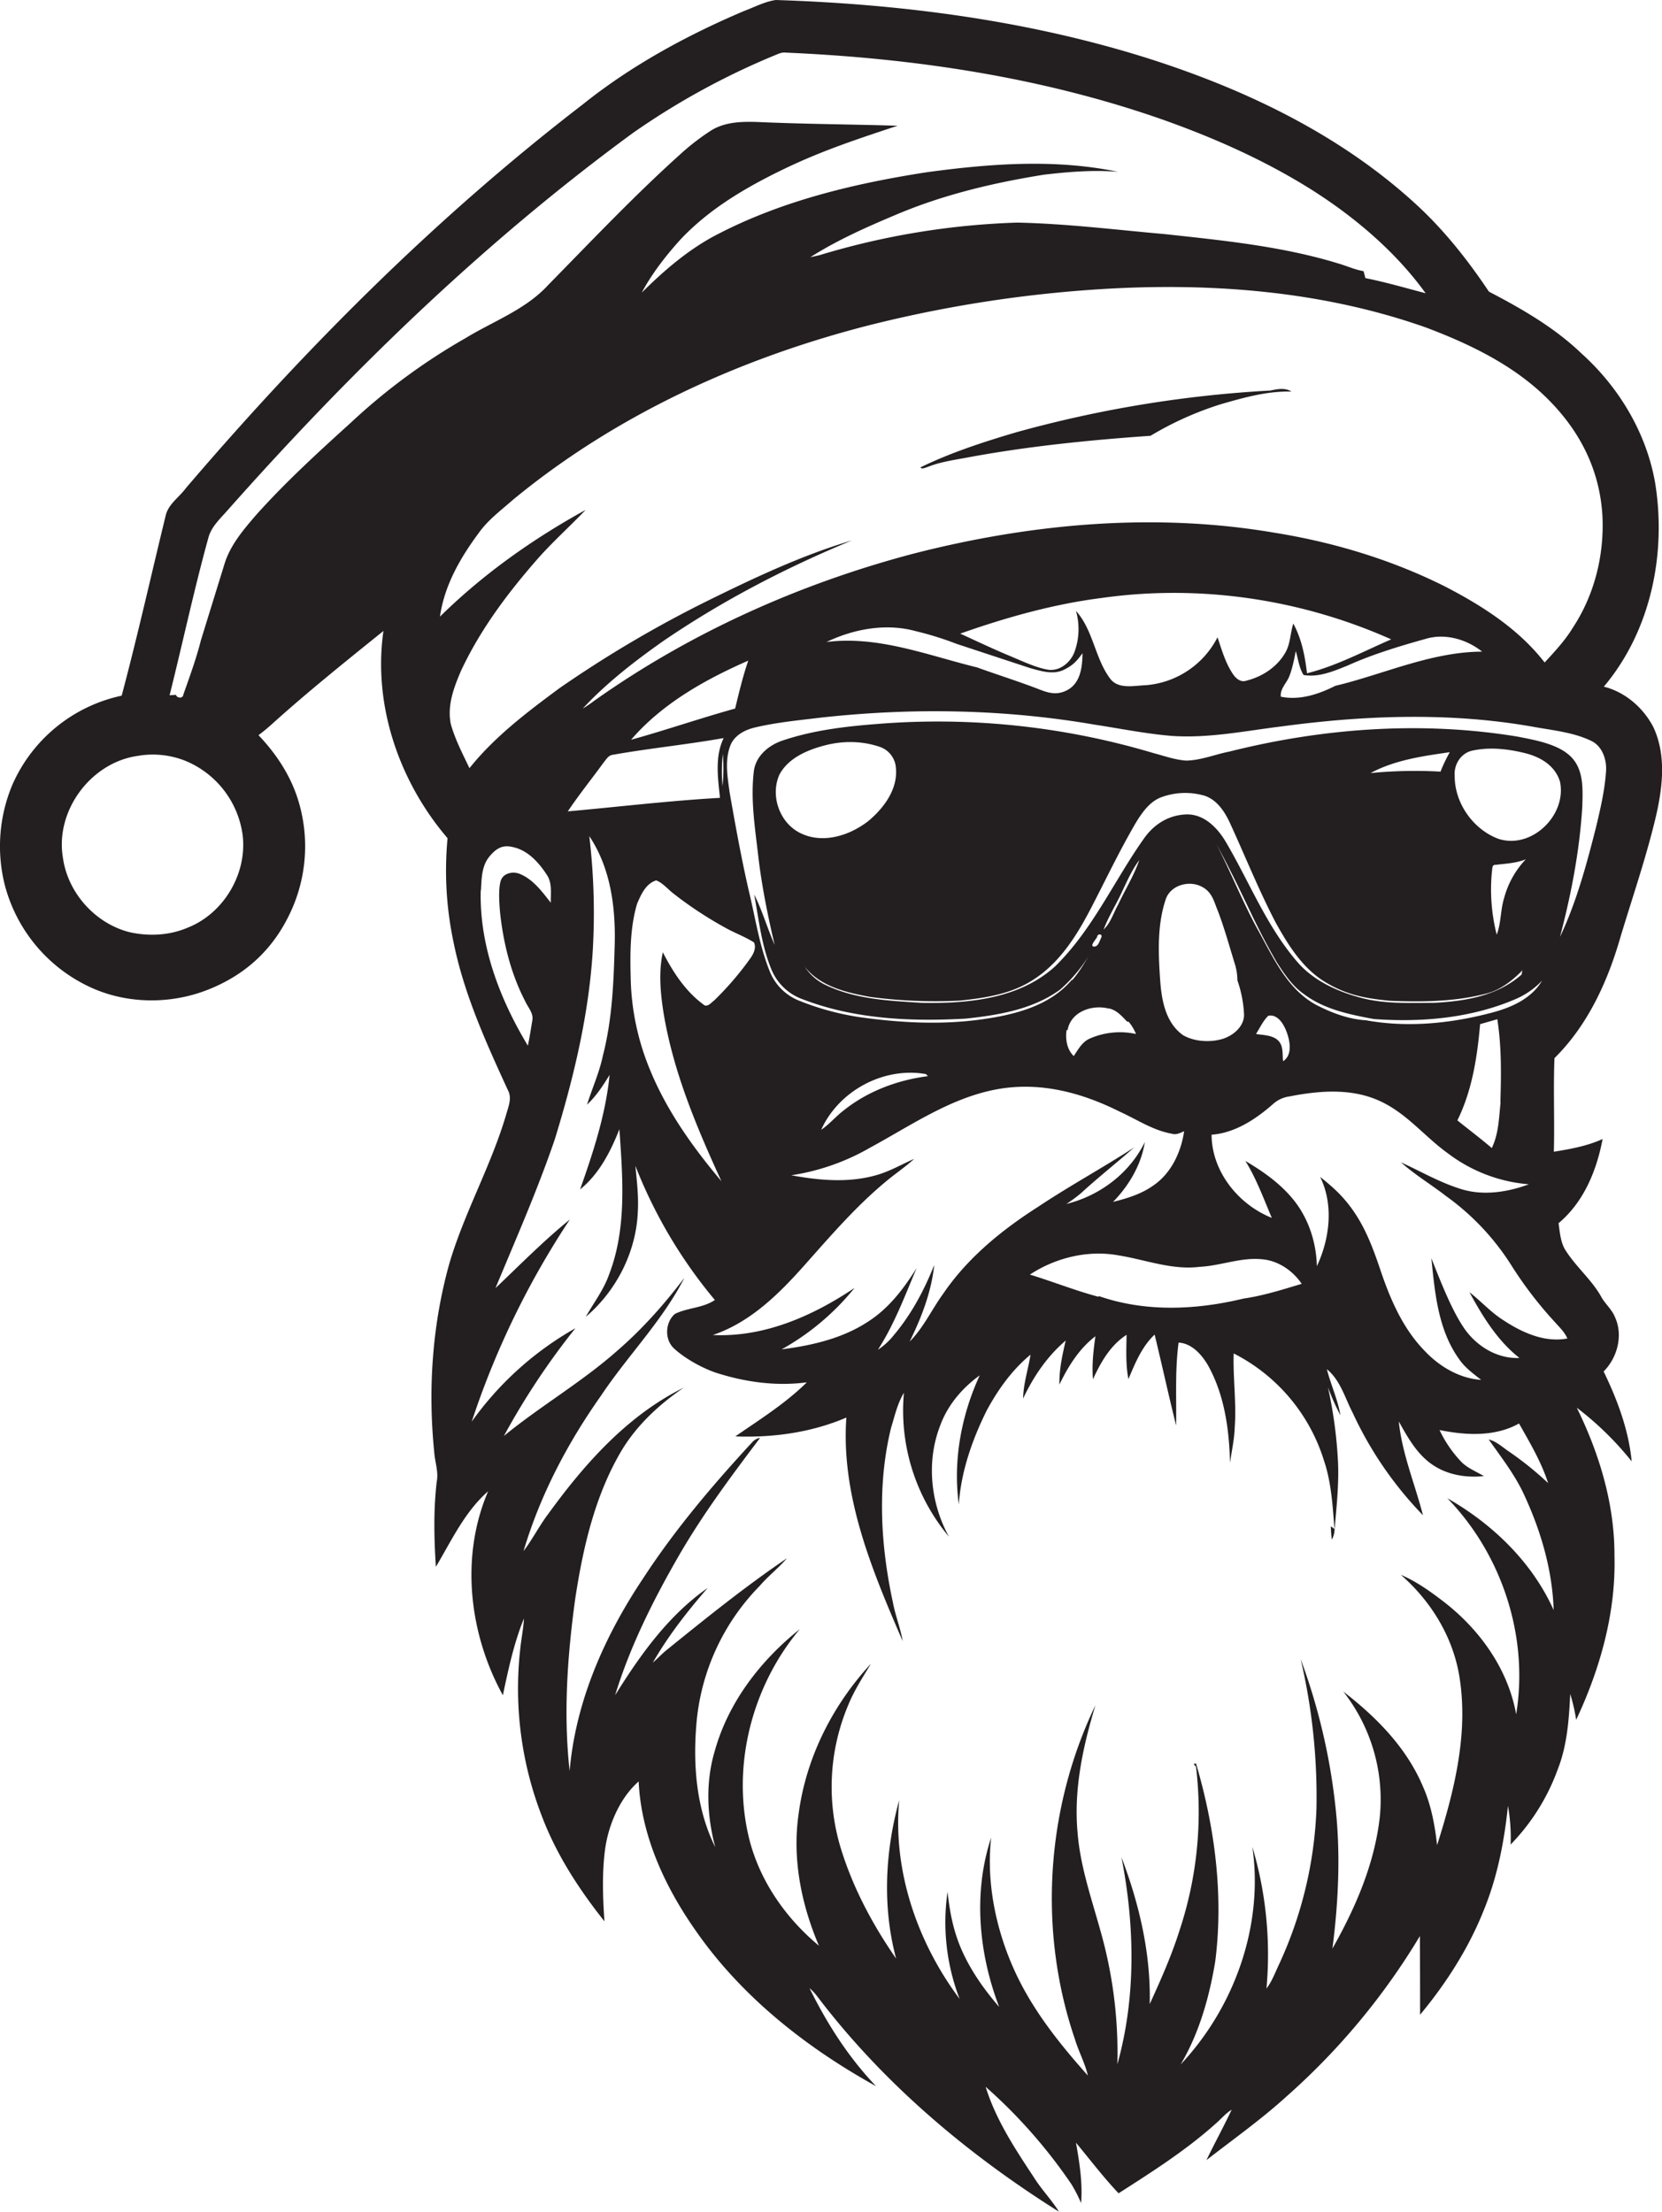 <svg id="Layer_1" data-name="Layer 1" xmlns="http://www.w3.org/2000/svg" viewBox="0 0 811.4 1080"><title>biseeise_Black_SANTA_flat_black_logo_White_background_0c216d56-3e29-4ad5-9cd6-056f5b8ef167</title><path d="M453.2,227.9c6.1-2.4,12.7-3.3,19.1-4.5,29.5-5.5,59.5-8.5,89.4-10.6a158.6,158.6,0,0,1,34.6-15.5c11.1-3.2,22.5-6.4,34.2-6.1-3.2-2-6.9-1.2-10.3-.5a581.4,581.4,0,0,0-124.1,20.4c-15.9,4.7-31.9,9.9-46.7,17.1C449.8,229.4,452.2,228.2,453.2,227.9Z" fill="#231f20"/><path d="M791.2,457.3c6-19.9,12.8-39.5,17.5-59.8,3.1-13.9,4.7-29.1-1.5-42.4-4.9-9.5-13.8-17.2-24.2-19.8,23-27.3,30.7-65.1,25-99.8-4.3-24.2-17.6-46.4-35.8-62.8-13.2-12.7-29.2-21.9-45.3-30.3-10.5-15.7-22.3-30.6-36.3-43.3C654.3,66,609.3,44.3,563,29.3,503.6,10.2,441,2,378.7,0c-5.4.8-10.4,3.5-15.5,5.4-28,11.9-55,26.6-78.7,45.6C213.1,105.9,149.2,169.9,90.8,238.3c-3.2,4.4-8.3,7.6-9.8,13-7.2,29.5-13.8,59.1-21.6,88.4A75.5,75.5,0,0,0,6,383.3,77.5,77.5,0,0,0,2.3,432a76.2,76.2,0,0,0,43.2,50.7c17.5,7.6,38,7.6,55.7.7s30.5-18.5,38.7-34.1a76.3,76.3,0,0,0,5.6-58.8c-3.7-11.9-10.7-22.5-19.3-31.5,2.1-1.6,4.1-3.2,6.1-5,17.7-16,36.3-30.9,54.9-45.9-5.2,36.3,7.7,73.6,31.3,101.2a169.1,169.1,0,0,0,2.9,50.7c5.1,25.3,15.8,48.9,26.5,72.2,2.2,3.9.3,8.2-.8,12.1-7.4,25.2-20.6,48.1-27.9,73.3-8.2,29.7-10.3,60.9-7.2,91.5,0.3,4.8,2.2,9.6,1.2,14.5-1.6,13.8-1.3,27.7-.4,41.5,7.6-12.8,14.1-26.9,25.5-36.9-13.7,32-9.3,69.6,7.2,99.6,2.7-12.7,5.4-25.5,10.3-37.5-0.3,5.3-1.4,10.4-1.9,15.7A172.6,172.6,0,0,0,264.6,887c7.1,18.7,18.1,35.6,30.5,51.2-0.8-11.4-1.2-23,.2-34.4s6.7-25.3,16.5-33.9c1.2,26.3,12.7,51.2,27.6,72.5,22.4,32.4,54.1,57.4,88.3,76.3-13.4-14-24-30.6-32.5-47.9a26.1,26.1,0,0,1,3.6,3.8c32.1,42.4,73.3,77.2,118.2,105.4-3.6-5.8-8.4-10.7-12-16.4-9.3-14.1-18.8-28.4-23.8-44.6a253.1,253.1,0,0,1,41.9,47.6,68.9,68.9,0,0,1,4.7,9.2c0.8-9.9-.8-19.8-2.5-29.5,6.9,8.3,13.4,16.9,20.8,24.7,16.4-10.5,32.9-21,47.4-34,2.6-2.2,4.8-5,7.8-6.8-3.9,8.3-8.3,16.3-12.3,24.6,13.1-10.2,26.8-19.9,39.1-31.1a333.3,333.3,0,0,0,65.1-78.3q0.1,19.2.1,38.4c12.8-15.4,23.8-32.6,31.2-51.3,6.6-16.2,9.9-33.4,11.7-50.7a90.4,90.4,0,0,1,1.3,18.9,102.9,102.9,0,0,0,23-36.7c4.6-11.7,5.5-24.4,6.1-36.8a88.1,88.1,0,0,1,2.9,12.6c11.7-24.9,19.4-52.2,18.7-79.9,0.1-25.3-7.3-49.9-18.4-72.5a152.4,152.4,0,0,1,26.8,26.2c-1.5-15.4-7-30.1-13.7-43.9,6.7-6.7,9.6-17.6,5.6-26.4-1.4-3.6-4.4-6.2-6.4-9.4-4.8-9-13.1-15.5-18.3-24.2-2-3.8-2.3-8.2-2.9-12.4,12.3-10.3,18.6-25.7,21.5-41.1-7.5,3.4-15.7,4.9-23.8,6.2,0.4-15.2-.3-30.5.3-45.7C775.3,500.5,785,479,791.2,457.3Zm-7.1-81c-0.6,9.5-2.8,18.8-5,28-4.6,18.1-9.5,36.3-17.5,53.2,5.5-20.9,9.6-42.2,10.9-63.8,0.2-8.1.8-17.4-5.2-23.8s-17.2-8.4-26.4-10.2c-46.7-7.7-94.9-4.2-140.7,7.3-7.1,1.4-13.9,4.3-21.2,4.4-5.5-.4-10.7-2.3-16-3.7a367.8,367.8,0,0,0-134.5-14.2c-15.5,1.2-31,3-45.8,7.9-6.8,2.1-13.4,7.2-14.6,14.7-1.8,14,.5,28.1,2.1,42s4.6,29,8,43.3c-3.6-8.1-6-16.7-10-24.6,2.3,12.4,3.6,25.1,8.5,36.8A25.9,25.9,0,0,0,392,488c25.2,9.7,52.8,10.9,79.5,9.4,16-1.7,32.8-4.5,46.1-14.2a75,75,0,0,0,14.9-18c-2.8,4.6-5.5,9.4-9.1,13.5l-0.2,3.6,0.2-4c-11,13.2-28.8,17.4-45.1,19.6-19.5,2.6-39.2,1.5-58.5-1.2a131.1,131.1,0,0,1-30-8.2,25.5,25.5,0,0,1-13.8-13.7c-5.3-12.8-7.2-26.7-10.5-40.1-3.6-15.8-6.5-31.8-9.3-47.8-1-7.4-2.4-15.2.2-22.4,1.7-5.1,6.9-8,11.9-9.2,10.4-2.5,21.1-3.5,31.7-4.8,44.6-5,89.8-4.3,134.1,3.3,12.4,1.9,24.8,4.4,37.3,5.5,18.3,1.4,36.4-2.4,54.4-4.6,40.8-5.5,82.6-7,123.3.3,9.4,1.7,19.1,2.6,27.8,6.8C782.1,364.3,784.4,370.6,784.1,376.3ZM727.9,494.6c-19.8,5.2-40.8,7.3-61.1,3.6-8.5-.5-16.9-3.7-24.4-7.6-14-7.7-20.8-23-28.2-36.4s-13.2-28.1-20.3-41.9c5.6,10.2,10.7,20.7,15.7,31.2s8.8,17.9,13.8,26.5c3.7,5.7,7.6,11.6,13.3,15.5,9.8,7.4,22.2,9.9,34,12.1,23.3,1.7,47.3-.4,68.9-9.6a39.1,39.1,0,0,0,13.3-9.2C747.6,487.8,737.6,492.1,727.9,494.6Zm4.7,43.6c-0.8,7.5-.9,15.4-4.3,22.4-5.5-4.7-11.2-9-16.8-13.5,7.2-14.6,9.7-30.9,11.1-47l8.4-2.4C733.1,511.1,732.9,524.7,732.5,538.2Zm-106.2-20c-0.4-3.4.3-7.6-2.5-10.2s-7.1-2.5-10.7-3.1c1.9-3,3.4-6.4,6-8.9,4.6-.9,7.5,4.1,8.9,7.8S631.4,515,626.4,518.2ZM436.5,651.8a33.4,33.4,0,0,1-7.9,7.3c8-12.4,13.2-26.4,18.9-39.9-6.1,9.8-13.3,19.3-23,25.7-12.7,8.6-28,12.1-42.9,14a122.2,122.2,0,0,0,35.6-30c-20.4,13.7-44.1,24.2-69.2,23,19.3-6.5,33.8-21.6,46.9-36.5,11.8-13.3,23.6-26.8,37.3-38.2,4.6-3.9,9.6-7.2,14.1-11.3-6.2,2.7-12.1,6.2-18.7,8-13.5,3.8-27.7,2.5-41.3,0a109.8,109.8,0,0,0,38.5-13.5c19.4-10.5,38-23.5,59.9-28.1s42.9,1,61.9,10.5c8.4,3.8,16.3,9.2,25.5,10.8,2.1,0.7,4.1-.4,6-1.2-1.5,10.3-6.4,20.7-15.2,26.6-5.8,4.1-12.7,6.2-19.5,7.9,7.7-7.9,13.8-18.1,15.5-29.2-7.4,15.2-22,26.2-38.3,30.2a67,67,0,0,0,7.3-5.4c8.4-7.7,17.3-14.7,25.8-22.2-15.4,10-31.6,18.8-46.9,29-17.7,11.3-34.4,24.9-46.3,42.4-5.6,7.7-9.6,16.6-16.4,23.4,5.8-11.8,10.6-24.2,12-37.4C451.2,630,445,641.7,436.5,651.8ZM353.3,360.4c-4.4,9.1-2.8,19.5-1.8,29.2-24.8,1.4-49.6,4.4-74.3,6.6,5.5-8.2,11.8-16,17.6-24,1.2-1.4,2.2-3.3,4.2-3.6C317,365.4,335.3,363.6,353.3,360.4Zm-45.1.7c15.2-17.6,36.1-29.3,57.1-38.5-2.6,7.6-4.5,15.5-6.4,23.4C341.9,350.7,325.2,356.5,308.2,361.2Zm44.6,23.2a77.6,77.6,0,0,1,.1-16.1A88,88,0,0,1,352.7,384.3ZM311,441.4c1.9-4.5,4.3-10,9.4-11.5,3.4,1.4,5.7,4.4,8.6,6.6a188.2,188.2,0,0,0,25.8,16.9c4.4,2.4,9.1,4.1,13.3,6.8,1.3,2.8-.4,5.9-2.1,8.2a148.5,148.5,0,0,1-17.3,20.1c-1.4,1-2.7,2.9-4.6,2.5-9.2-6.5-15.5-16.2-20.5-26-2.1,9.7-1.2,19.6.3,29.3,4.7,28.9,16.2,56.1,28.3,82.5-13.9-16.5-26.7-34.4-34.9-54.5a123,123,0,0,1-9.4-45.1C307.6,465.3,307.6,453,311,441.4Zm89.9,110.3c8.6-19.1,30.6-30.9,51.2-27.2l0.9,1c-14.9,1.9-29.5,7.4-41.2,16.8C408,545.2,404.9,549,400.9,551.7Zm140.3-59.3c3.9,0.7,6.5,3.8,9.1,6.5h0.7a23.2,23.2,0,0,1,3.6,6,36.8,36.8,0,0,0-22.7,2.3c-3.7,1.7-5.6,5.4-7.7,8.5-3.4-3.4-4.1-8.2-3.5-12.7h0.5C522.8,493.9,533.3,490.4,541.3,492.5Zm-5.6-35c0.4-1.7,2.9-1.4,2,.5s-1.5,4.5-3.6,4.3S535,458.8,535.7,457.4Zm3.2-3.5c2.2-5.9,5.5-11.2,8.2-16.8s5.3-11.9,9.2-17.1c-2.6,7.6-6.9,14.4-10.3,21.7C543.6,445.7,542.3,450.6,538.8,453.9ZM546,613c13.2,2.1,26.1,7.3,39.7,5.6,10.2-.5,20-4.7,30.3-3.7,7.9,0.6,15.1,5.5,19.5,12-9.3,2.8-18.7,5.8-28.4,7.2-23.1,5.6-47.9,6.7-70.6-1.2l-0.3.3c-11.3-3-22.2-7.4-33.4-10.8C515.4,614.1,531.2,610.3,546,613Zm31.6-107.5c-8.6-6.1-10.5-17.1-11.2-26.9-0.9-13-1.5-26.6,2.6-39.1,2-6.7,10.2-9.5,16.4-7.1s7.1,7.4,9,12c3.3,8.5,5.7,17.4,8.4,26.1a27.5,27.5,0,0,1,1.3,8.2,58.4,58.4,0,0,1,3.2,15.8c0.7,6.5-5.4,11.5-11.1,13S583.2,508.7,577.6,505.5Zm165.2-31.2c0.5-1.8.3,1.5-.1,1.7-11.8,10.4-27.8,13-43,13.7-11.6,0-23.3.6-34.6-2.3s-23.3-8.1-31.4-17.3c-15.2-17.4-23.6-39.2-35.2-58.9-4.1-7-10.8-13.9-19.6-13.5s-15.7,5.1-20.3,11.6c-14.7,20.7-25.1,44.6-43.5,62.6-17.5,15.9-42.4,18.2-64.9,17.8-16.1-1-32.8-1.7-47.5-8.9a25.2,25.2,0,0,1-9.8-8.7c7.7,9.7,20.4,12.6,31.9,14.7a238.8,238.8,0,0,0,43.9,1.8c12.3-1.3,25-3.2,35.6-10.1,12.8-8.1,21.1-21.2,28-34.4s14.3-28.9,22.5-42.8c3.1-5,6.9-10.3,12.7-12.2a33.6,33.6,0,0,1,20.7-.5c5.9,2,9.6,7.6,12.1,12.9,7.5,16.3,14.2,33.1,22.5,49,6.1,11,13.1,22.3,24.1,29s20.7,8.1,31.7,9.2c15.5,0.6,31.4.5,46.5-3.4C732.1,483.7,738,479.1,742.8,474.3Zm-14.4-48.9c0.2-1.2-.1-3.3,1.9-3.1,4.9-.6,9.9-0.8,14.6-2.7a44,44,0,0,0-10.6,19c-1.8,5.8-1.4,12.1-3.6,17.8A89.7,89.7,0,0,1,728.4,425.3ZM391.6,407.2c-10.7-4.6-15.8-18.3-11.1-28.9,4.4-8.3,13.9-12.2,22.5-14.4s17.6-2.1,25.9.6a11.7,11.7,0,0,1,8.5,10.7c0.9,10.2-5.8,19.2-13.2,25.5C415.4,407.7,402.5,412.1,391.6,407.2Zm311.8-30.4a222.9,222.9,0,0,0-34.3.7c11.9-6.4,25.5-8.3,38.7-10.2A77.1,77.1,0,0,0,703.3,376.7Zm-65.3-48c-1-8.4-2.6-16.8-6.7-24.3-1.5,4.7-1.4,9.9-3.9,14.2-4,7-11.3,11.8-19.1,13.7-2.6.9-4.9-1-6.3-3-3.8-5.5-5.6-12-7.7-18.2a43.1,43.1,0,0,1-35.1,23.4c-5.7.2-13.3,2.1-17.3-3.2-7.5-10-8.2-23.6-16.7-33.1a32.6,32.6,0,0,1-.6,19.7c-1.8,5.3-7.3,10-13.2,9s-12.9-4.4-19.2-7-15.7-7-23.5-10.6c22.4-7.9,45.4-14.4,69-17.4,47.8-6.8,97.3.5,141.4,20.2C665.6,318.1,652.4,325.2,638,328.8ZM695.9,312c9.5-2.9,20,.1,27.7,6.2-23.5.1-45.3,9.8-67.7,15.7l-4,1c-8.1,4.1-17.4,7.2-26.6,5.3-0.4-3.7,2.5-6.3,3.9-9.4s2.6-8.5,3.4-12.9c1.2,3.9,1.6,8.2,3.8,11.7,7.4,1.3,14.8-1.9,21.5-4.6C670.1,319.5,683,315.6,695.9,312ZM503.1,326.3c5.2,1.4,11,3.3,16.2.8s6.7-4.9,9.2-8.1c-0.1,6.5-.9,14.4-7.3,17.9s-11.5.5-16.8-1.4c-9.1-3.4-18.3-6.3-27.4-9.6-24.1-5.9-48.2-15.6-73.5-12.4,13.3-6.4,29.1-9.3,43.6-5.3a155.6,155.6,0,0,1,19.9,6.2ZM91.6,453c-8.9,3.8-18.9,4.3-28.3,2.2-16.8-4.2-30.3-19.3-32.6-36.5-3.8-22.9,13.7-46.4,36.6-49.6a42.7,42.7,0,0,1,23.4,2.5,45.8,45.8,0,0,1,27.8,36.5C120.6,426.9,109.1,446.1,91.6,453Zm79.9-246.8c-16,14.5-32,29.1-46.4,45.2-6.3,7.3-12.8,14.9-15.6,24.3-3.8,12.3-7.6,24.6-11.4,36.9-2.3,9.1-5.5,17.8-8.6,26.6-0.2,2-3.1,1.8-3.6.1l-3.1.2c6.4-25.6,11.9-51.4,18.9-76.8,1.4-5.4,5.6-9.2,9.2-13.3,59.9-67.6,125-130.9,198-184.4a361.6,361.6,0,0,1,69.6-38.1c1.7-.7,3.4-1.5,5.3-1.2,62.3,2.7,124.8,12,183.8,32.7,24,8.5,47.4,18.8,69.1,32s43.7,31.1,59.3,52.8c-9.8-2.6-19.5-5.4-29.4-7.4l-0.9-3.4c-4.3-.7-8.3-2.6-12.5-3.8-27.5-8.4-56.3-11.2-84.7-14.3-23.9-2.1-47.8-5.1-71.9-5.6a372.5,372.5,0,0,0-96.5,15.9l-4.5,1c12.9-8.2,27-14.5,41-20.4,23.3-10,48.1-15.9,73.1-19.9,12-1.4,24.1-2.4,36.1-1.4-30.7-6.4-62.4-4-93.3.2-34.9,5.4-69.9,13.7-101.4,29.9-14.3,7.2-26.5,17.7-37.8,28.9,5-9.3,11.5-17.7,18.5-25.5,14.2-15.3,32.5-26,51.2-35s36.5-14.8,55.2-21c-22.6-.7-45.2-0.8-67.7-1.8-7.9-.3-16.4-0.2-23.3,4.1a114.5,114.5,0,0,0-15.6,12.1c-22.3,20.1-43,42-64,63.4-11,12-26.7,17.6-40.3,25.9A298.1,298.1,0,0,0,171.5,206.2Zm48.6,147.4c-1.9-9,1.5-18,5-26.1,9.2-19.7,22.3-37.3,36.5-53.6,7.6-8.8,16.3-16.5,24.3-24.9-25.8,14.2-50.1,31.4-71.1,52.1,2.1-15.1,9.9-28.7,18.9-40.8,4.5-6.4,10.9-11.1,16.8-16.3,50.2-41.4,110.7-69,173.5-85.1a621.8,621.8,0,0,1,107.4-17.3c55.3-4,112.1-.3,164.7,18.3,21.5,8.1,42.9,18.4,59.4,34.8s25.5,35.5,26.8,57c1,19.1-3.8,38.6-14.3,54.6-3.8,6.3-8.9,11.8-13.9,17.2-12.7-16.4-30.6-27.8-48.8-37.2-26.2-13.1-54.5-21.6-83.3-26.2-58.7-10-119.2-4.4-176.6,10.4-55.4,14.7-108.5,38.5-155.3,71.7a63.8,63.8,0,0,1-5.6,3.8c11.6-12.5,25.3-23.1,39.2-32.9,28.8-19.7,60-35.9,92.2-49.2-24.9,7.4-48.4,18.6-71.7,30.1A575.1,575.1,0,0,0,273.2,336c-15.8,11.7-31.7,23.7-44,39.1C225.8,368,222.2,361.1,220.1,353.6Zm14.7,81.2c0.3-5.6.3-11.9,4.1-16.5s6.9-5.7,11.3-4.7c7.4,1.5,12.8,7.5,16.7,13.5,2.8,4,1.9,9.2,2,13.7-4.2-5.3-8.5-11.3-15-14-3.4-1.5-8.4-.5-9.5,3.5s-0.7,10-.3,15c1.6,15.1,5.3,30.2,12.4,43.8,1.3,2.9,4,5.6,3.4,9.1s-1.3,8.3-2.2,12.4C243.9,487.7,234,461.7,234.7,434.8ZM740.2,837.1c-4-22.3-18-41.7-35.8-55.3-6.4-4.9-13-9.6-20.5-12.8,14.9,13,25.7,30.7,28.7,50.4,4.3,27.6-2.7,55.4-11,81.6-1.1-9.8-2.9-19.6-6.9-28.6-8-19-22.8-34-38.9-46.4a85.4,85.4,0,0,1,17.8,61.5c-2.6,22.8-11.9,44.2-23.1,64,3-23.4,4.1-47.2,1.3-70.8A298.7,298.7,0,0,0,635,810.2a294.6,294.6,0,0,1,7.7,73.1,197.9,197.9,0,0,1-18.3,76c-1.9,4-3.4,8.2-6.1,11.7a184.2,184.2,0,0,0-6.9-69.2c5.6,38.4-8.7,78.3-35,106.3,9.1-15.4,14-32.9,16.9-50.4,4.1-32.4-.2-65.4-9.4-96.6l-1.2.3,1.2,1.3a184,184,0,0,1-8,79.8c-3.9,12.4-9.2,24.3-14.6,36.1,0.6-24.5-5.1-48.9-13.8-71.7,6.5,33.2,7.2,68.3-2,101.1a217.2,217.2,0,0,0-8.4-65.7c-4.3-15.5-9.7-31-11-47.2-2-21.2,2.6-42.3,8.7-62.4-24.2,50.3-28.1,110.2-10,163.1,1.8,6,4.9,11.6,6.3,17.7-14.1-15.8-27.4-32.5-36.1-51.9s-13.6-42.3-11.1-64.3c-8.9,26.8-6.1,56.6,3.9,82.7-7-8.1-13.3-16.9-17.8-26.7s-6.3-19.4-7.4-29.5a104,104,0,0,0,5.9,52.3c-20.6-27.5-32.7-62.5-29.5-97.1-6.9,25.1-8.3,52.1-1.5,77.4-11.4-16.4-21-34.4-26.9-53.5a102.7,102.7,0,0,1,3.6-70.5c2.9-7.1,7.1-13.5,11-20-18.7,20.2-31.7,45.9-35.3,73.3-3.2,21.9,1.3,44.2,9.9,64.4-16.6-13.8-29.5-32.5-34.4-53.7-8.1-35.1,2-73.4,25.1-100.9-19.2,15.3-35,35.8-41.6,59.7-4.5,15.2-3.8,31.5.3,46.8-9.4-18.9-11-40.7-9.1-61.4a109.1,109.1,0,0,1,30.8-66.2c4.1-4.8,9.2-8.7,13.3-13.5-20.2,13.7-39.2,29-58.1,44.3-2.6,2-4.9,4.5-7.4,6.7,7.5-13.1,16.9-25.1,26.8-36.5-19.2,13.4-33,32.8-45.2,52.4,7.2-23.5,18.2-45.6,30.4-66.9s26.1-39.8,40.4-58.8a6.8,6.8,0,0,0-4,2.3c-19.2,20.8-37.6,42.5-53.1,66.3-18.8,28.1-33,60.1-35.9,94.1-3.1-27.9-1.1-56.2,2.7-83.9,3.8-25.1,9.6-50.5,22.6-72.5,7.5-12.5,18.4-22.6,30.4-30.8-27.5,13.6-48.4,37.2-66.1,61.6-4.4,5.8-7.7,12.4-12.1,18.2,8.1-27.3,21.5-52.8,37.9-76,13-19.5,29.9-36.4,40.6-57.4-9.8,12.9-20.6,25.1-32.9,35.7-17.3,15.3-37.4,26.9-55.2,41.5a358,358,0,0,1,34.9-52.6,156.6,156.6,0,0,0-50.6,45.6,412.4,412.4,0,0,1,47.9-98.7c-12.8,10.4-24.3,22.1-36.3,33.5,10-24.1,20.6-48.1,29-72.8,9.2-30,16.6-60.8,18.5-92.2a318.1,318.1,0,0,0-1.7-55.7c10.4,15.5,12.9,34.8,12.4,53.1s-1.2,36.5-5.8,54.2c-1.7,8.2-5.2,15.8-7.7,23.8,4.5-4.2,7.8-9.3,11-14.5-1.9,19.3-8,37.8-14.4,55.9,9.3-7.5,14.9-18.5,19.2-29.4,1.6,23.7,3.7,48.4-5.1,71.1-2.6,7.4-7.5,13.7-11.3,20.5,15-12.7,24.7-31.9,25.4-51.6,0.4-7.4-.5-14.8-1.2-22.1A236.5,236.5,0,0,0,349,634.8c-5.9,4-13.3,3.7-19.5,6.8-4.7,4-5.2,12.3-.6,16.7s13,9.4,20.6,12c14.3,4.6,29.5,6.7,44.4,4.7-10.4,10.3-22.9,18.1-34.9,26.4,18.4,0.7,37.2-1.9,54.2-9.2-2.7,38.4,12.6,74.7,27.5,109.2-1.1-6.4-3.6-12.6-4.8-19-6-27.9-7.7-57.2-.9-85.1,1.8-5.8,3.1-11.9,6.3-17.2a96,96,0,0,0,22,70.3c-9-16.3-11.1-36.6-4.4-54,3.6-10.1,10.8-18.6,19.4-24.8-9,19.6-13.1,41.6-10.2,63,1.1-16,6.5-31.5,13.6-45.8,5.5-10.2,12.4-19.9,21.4-27.3-1.1,7.2-3.5,14.1-3.6,21.4,5-10.6,11.7-20.6,20.8-28.3-1.7,7.1-3.2,14.2-3.1,21.5,4.3-8.9,9.7-17.6,17.6-23.6-1,7-1.8,14-1.2,21,3.8-8.3,8.5-16.6,16.4-21.7-0.1,7.2-.5,14.4.9,21.6,3.3-7.7,6.5-15.8,12.8-21.7,3.6,14.8,6.8,29.6,10.5,44.4,0.2-13.5-.6-27,1.2-40.5,6.5,0.4,11.2,5.8,14.3,11,8.1,14.5,10.4,31.3,10.8,47.7,0.8-5.7,2.1-11.4,2.3-17.2,0.9-12.1-.9-24.2-0.5-36.2a87.8,87.8,0,0,1,44.1,52.4c3.6,10.7,4.2,22.1,5.1,33.3l-1.8-1.3c0.1,2.2.2,4.3,0.5,6.5a9.9,9.9,0,0,0,1.3-4.3c1-11.9,2.4-23.8,1.6-35.8a217.2,217.2,0,0,0-4.8-34.3,115.6,115.6,0,0,0,6.1,13.7c-1.3-7.8-4.7-14.9-6.6-22.5,6.6,5.4,8.8,14,12.6,21.3a180.4,180.4,0,0,0,34.3,50c-3.9-15.2-10.2-30-11.8-45.8,4.3,7.7,8.7,15.7,16.1,20.9s16.6,6.7,25.4,5.8c-3.7-2.3-7.9-3.8-11-7a58.6,58.6,0,0,1-10.6-15.5c12.8,2.6,27,3.4,38.8-3.2,5.3,9.4,10.9,18.8,14.2,29.1a160.7,160.7,0,0,0-19.7-15.8c-3-2.1-5.7-4.6-9.3-5.5,6.3,9,13.1,17.6,17.6,27.7,8,17.4,13.5,36.3,14.1,55.6-10.5-23.4-29.8-42-51.9-54.6C733.4,759.2,746.4,799.4,740.2,837.1Zm19.1-191.3c2.1,2.4,4.6,4.7,5.9,7.8-11.1,2.1-22.1-2.9-31.2-8.9-6.1-3.8-10.9-9.3-16.6-13.7,6.4,11.8,13.7,23.7,24.4,32.1-11,.5-21.2-5.9-27.2-14.8s-11.2-22.3-15.8-33.9c1.7,16.9,3.3,35,13.5,49.2,2.8,4.2,6.9,7.1,10.8,10.2-10.7-.7-20.5-6.6-27.7-14.3-10.7-11-16.8-25.4-21.6-39.7-3.1-9.2-6.5-18.4-11.8-26.6s-10.8-13.2-17.5-18.5c6.7,13.6,4.7,30.2-1.6,43.6-0.3-12.2-4.4-24.3-12.3-33.5-6.3-7.4-14.3-13-22.6-17.9,5.4,8.7,8.9,18.4,12.9,27.8-16.3-6.5-29.3-22.6-29.4-40.6,11.4-.9,21.3-7.4,29.8-14.8a14.9,14.9,0,0,1,8.2-3.9c14.3-2.8,29.7-4.1,43.4,1.9s22.4,17.6,34,25.9a75.3,75.3,0,0,0,39.5,15.1c-10.5,3.9-22.4,5.7-33.2,2.3s-19.5-8.6-29.2-13c6.8,6.1,14.7,10.8,21.9,16.4A121.2,121.2,0,0,1,738,618.1,191.8,191.8,0,0,0,759.3,645.8ZM731.5,409.6c-12.3-4.6-21.4-17.5-21.3-30.7-0.5-5.6,3.1-11.3,8.8-12.4,8.3-1.8,17.1-.8,25.3,1.2s15,6.4,17.3,14C765,398,747.8,414.9,731.5,409.6Z" fill="#231f20"/></svg>